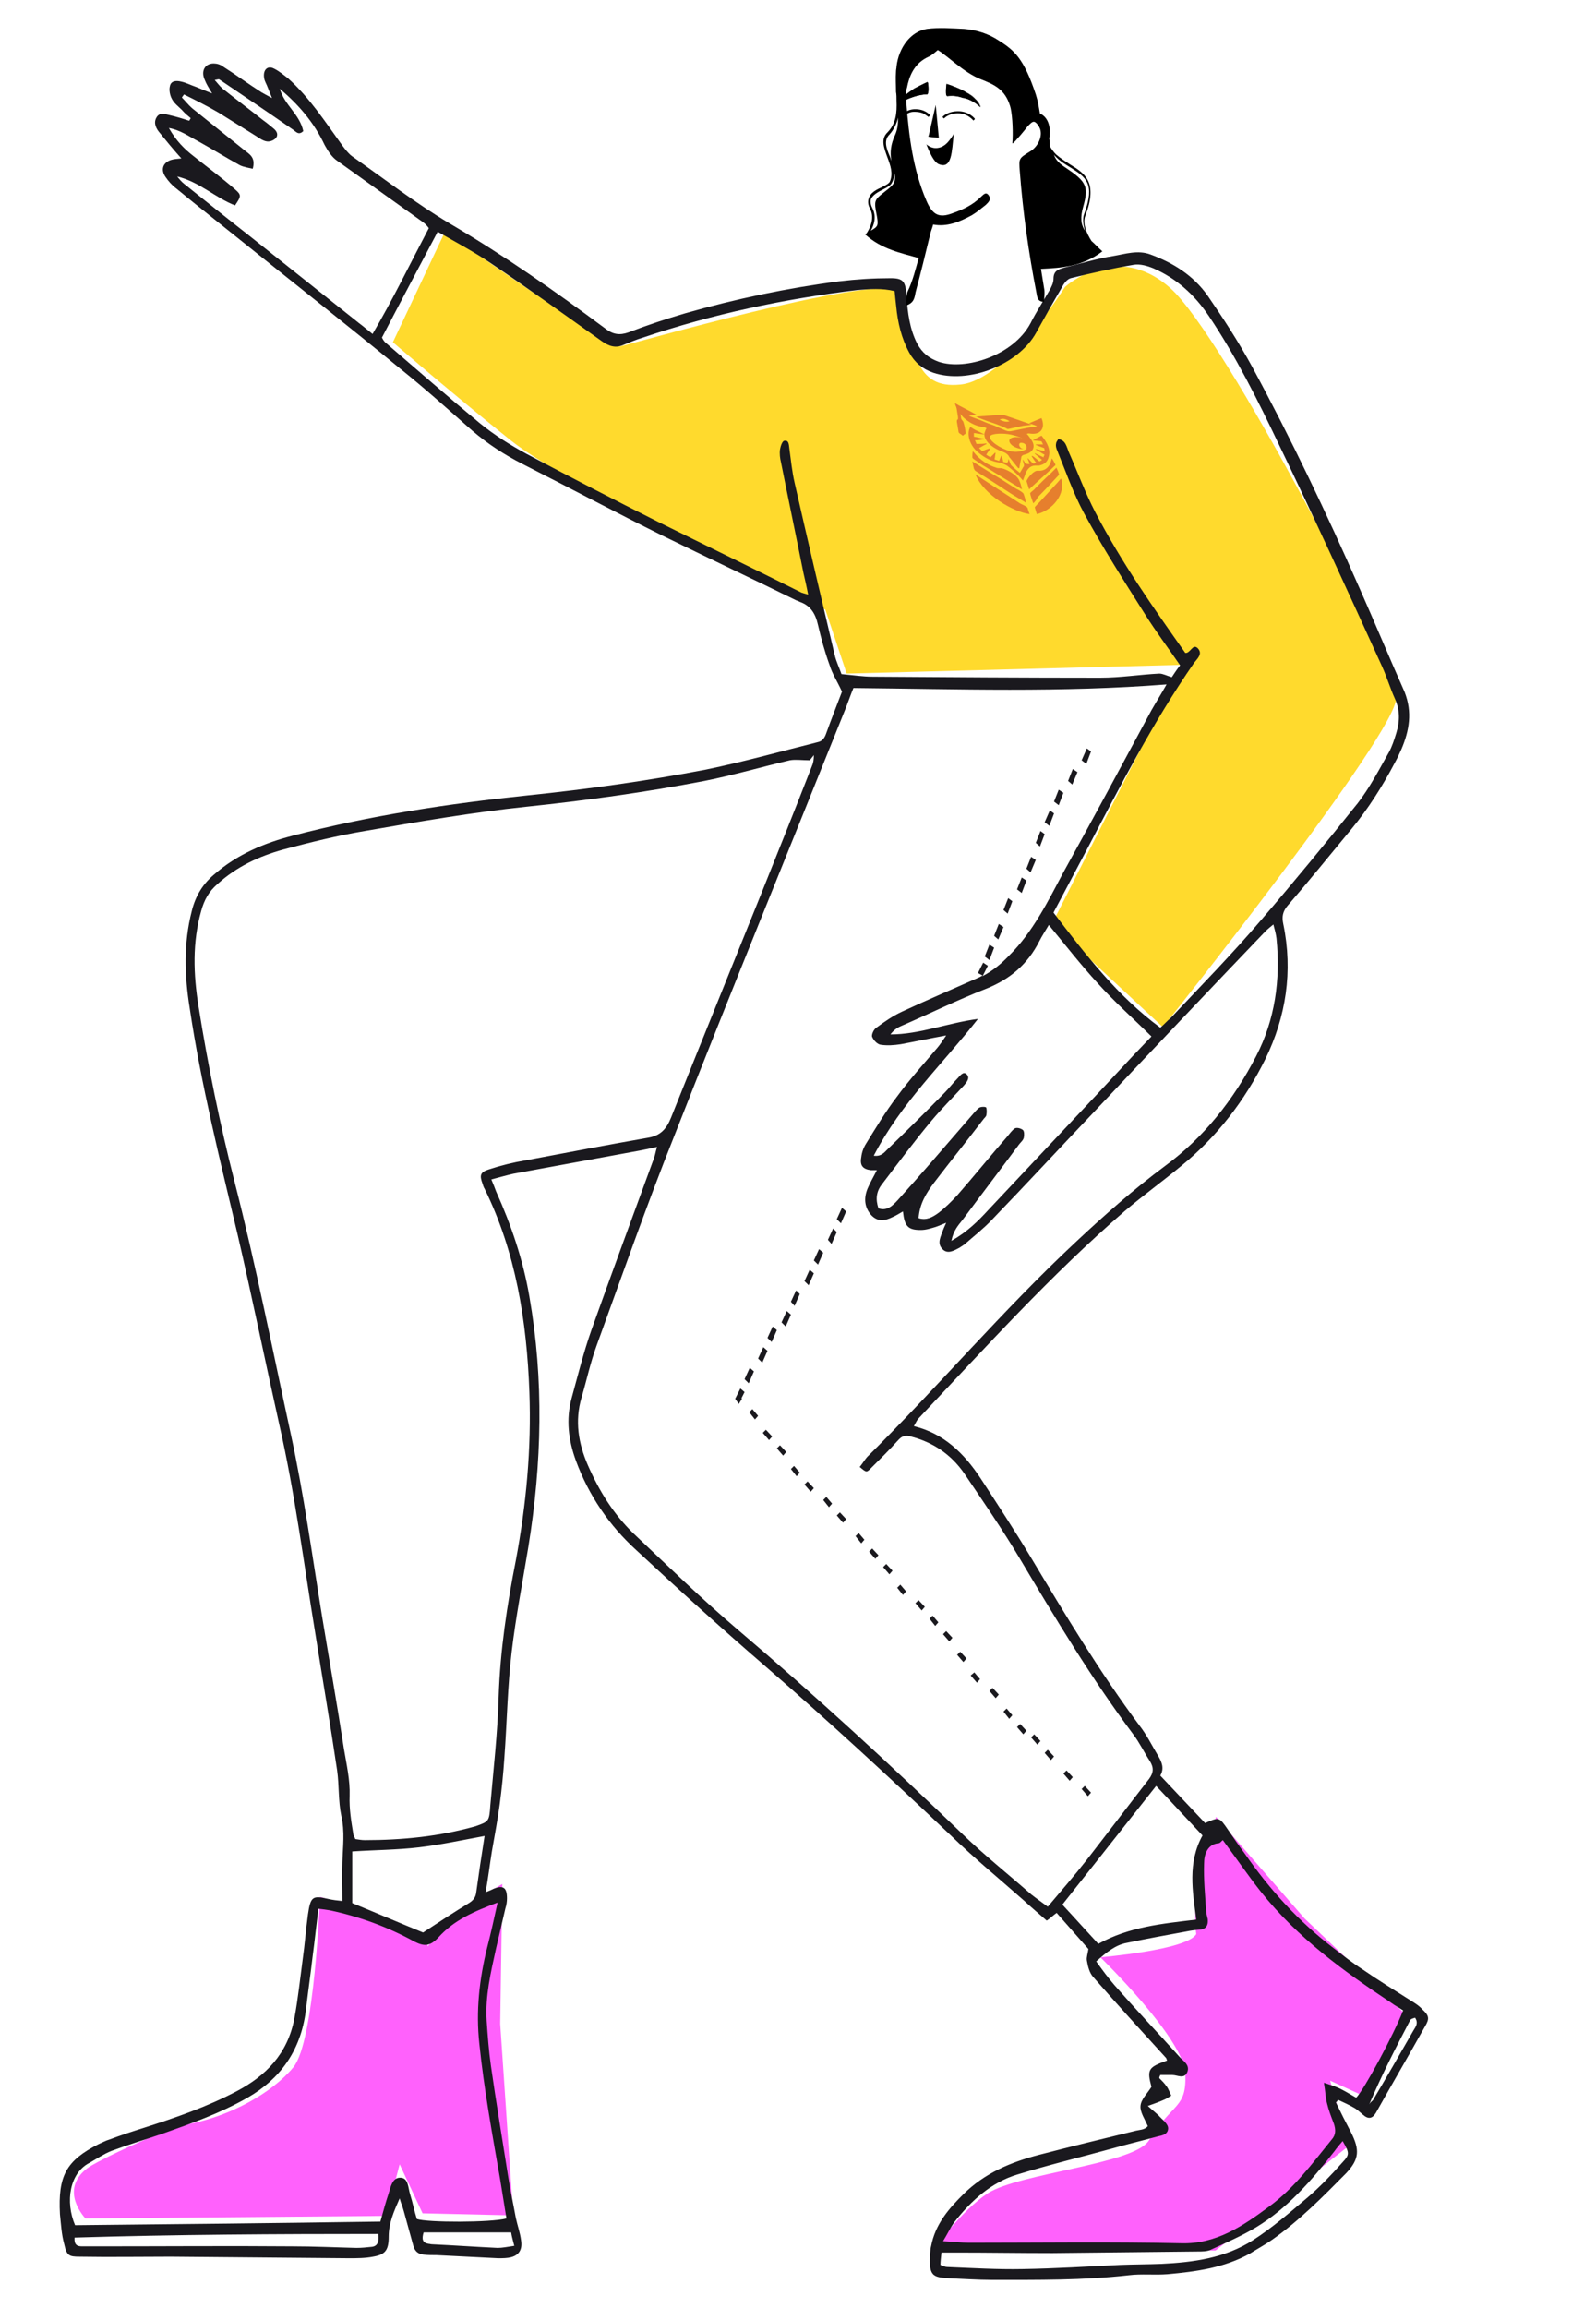 <?xml version="1.0" encoding="utf-8"?>
<!-- Generator: Adobe Illustrator 28.3.0, SVG Export Plug-In . SVG Version: 6.00 Build 0)  -->
<svg version="1.1" id="Layer_1" xmlns="http://www.w3.org/2000/svg" xmlns:xlink="http://www.w3.org/1999/xlink" x="0px" y="0px"
	 viewBox="0 0 309.4 447.2" style="enable-background:new 0 0 309.4 447.2;" xml:space="preserve">
<style type="text/css">
	.st0{fill-rule:evenodd;clip-rule:evenodd;fill:#FF61FC;}
	.st1{fill-rule:evenodd;clip-rule:evenodd;fill:#FFDA2D;}
	.st2{fill-rule:evenodd;clip-rule:evenodd;fill:#1A191E;}
	.st3{fill-rule:evenodd;clip-rule:evenodd;}
	.st4{fill:#E67F2D;}
</style>
<g id="Master_x2F_Character_x2F_Dynamic_Pose">
	<g id="Dynamic_Body" transform="translate(-1, 95) scale(1.01 1)">
		<g id="Dynamic_Body_x2F_Dancing_Rare_Color">
			<g id="Group-96" transform="translate(194, 47)">
				<path id="Fill-1_00000104682451485780184260000008709385987809638583_" class="st0" d="M-96.6,223l-0.4,27.1l2.5,37.1l-17.4-0.4
					l-4.4-9.5l-2.6,10l-57.7,0.5c0,0-5.2-5.4,0.3-9.7c1.6-1.3,14.6-7.6,19.5-8.6c7.9-1.5,16-6,20.1-11s5.1-33,5.1-33
					s20.9,5.8,20.7,9.6C-106.5,228.7-96.6,223-96.6,223"/>
				<path id="Fill-3" class="st0" d="M40.4,210l17,19.7l19.4,18.6L68.6,264l-6.3-2.9l3.5,12.7L40.3,294l-54-0.4
					c0,0,5.3-7.4,10.3-10.7c6.1-3.9,28-5.6,30.9-10.2c4.6-7.5,7.3-6.1,7-13c-0.3-6.8-16.3-22.5-16.3-22.5s16.7-1.4,18.4-4.5
					C35.4,224.7,40.4,210,40.4,210"/>
				<path id="Fill-5" class="st1" d="M11.4-86.4c0,0,9.8-9.1,20.2,0.2S74.6-13.6,75-6.9C75.3-0.1,30.2,57,30.2,57L8.9,37l25.2-50.2
					l-64.6,1.7l-4.1-12.4c0,0-48.9-23.5-60.4-32.8s-22.6-19-22.6-19l10-21.4c0,0,31.8,22.5,33.6,22.2c1.8-0.3,47.9-13.8,53.5-10.8
					c2.8,11.8,3.1,19.1,11.8,18.2C0.1-68.3,11.4-86.4,11.4-86.4"/>
				<g id="Group-9" transform="translate(0, 1)">
					<path id="Fill-7" class="st2" d="M-178.6,288.1c19.4-0.2,38.9-0.4,58.6-0.7c0.5-1.8,1-3.7,1.6-5.5c0.4-1.3,0.7-3,2.2-3
						c1.6,0,1.5,1.9,1.9,3.2c0.5,1.6,0.8,3.2,1.3,4.8c2,0.7,14.2,0.7,17.2-0.1c-0.4-2.5-0.8-5-1.2-7.5c-1.5-8.7-3.1-17.5-4-26.3
						c-0.7-6.4,0-12.6,1.5-18.7c0.7-2.7,1.3-5.5,2-8.7c-4.5,1.7-8.4,3.4-11.4,6.8c-1.6,1.7-2.7,1.7-4.5,0.8
						c-5.2-2.9-10.7-4.9-16.3-6.1c-0.6-0.1-1.3-0.2-2.2-0.3c-0.4,3.2-0.7,6.2-1.1,9.2c-0.4,3.5-0.9,7-1.3,10.5
						c-1,7.9-5,13.3-11.2,16.9c-5.2,3-10.8,5-16.4,7c-3.2,1.1-6.5,2.1-9.7,3.3c-1.5,0.6-2.8,1.5-4.2,2.3
						C-179.7,278-180.5,283.6-178.6,288.1 M-177.3,292.2c1.2,0,2.5,0,3.7,0c12.2,0,24.5-0.1,36.7,0c4.1,0,8.2,0.2,12.3,0.3
						c1,0,2-0.1,2.9-0.2c1.1-0.1,1.5-0.9,1.3-2.5c-19.4,0-38.8,0.1-58.3,0.7C-178.8,291.9-178.2,292.2-177.3,292.2 M-110.8,291.7
						c0.2,0,0.5,0.1,0.7,0.1c4.2,0.2,8.4,0.5,12.6,0.7c0.9,0,1.9-0.2,3.2-0.4c-0.3-1.2-0.5-1.9-0.6-2.6c-5.7,0-11.3,0-16.8,0
						C-112.1,290.8-111.9,291.5-110.8,291.7 M-125.4,215.7c0,3.2,0,6.5,0,10c4.6,1.9,9.2,3.9,13.6,5.7c3-2,5.9-3.9,8.8-5.7
						c0.8-0.5,1.3-1.1,1.4-2.1c0.5-3.6,1-7.1,1.6-10.9c-4.3,0.8-8.4,1.7-12.6,2.2C-116.8,215.4-121,215.4-125.4,215.7 M-98.9,206.8
						c0.6-7,1.4-14,1.6-21.1c0.3-9,1.6-17.7,3.3-26.4c2-10.8,3-21.7,2.6-32.6c-0.5-13.8-2.6-27.1-8.6-39.4c-0.2-0.3-0.3-0.7-0.4-1
						c-0.6-1.6-0.4-2.2,1.1-2.7c2.4-0.8,4.8-1.4,7.2-1.8c7.9-1.5,15.7-3,23.6-4.4c2.2-0.4,3.4-1.6,4.3-3.9
						c5.7-14.4,11.5-28.8,17.2-43.1c3.3-8.3,6.6-16.6,9.8-24.9c0.3-0.7,0.4-1.3,0.4-2.2c-0.3,0.4-0.7,0.9-0.8,1
						c-1.5,0-2.7-0.2-3.8,0c-5.5,1.3-10.9,2.9-16.4,4c-11.3,2.2-22.8,3.8-34.2,5c-10.4,1.1-20.7,2.9-31,4.7
						c-5.3,0.9-10.5,2.2-15.7,3.6c-4.6,1.3-8.9,3.3-12.6,6.7c-1.6,1.4-2.5,3-3.1,5.2c-1.7,6.1-1.5,12.2-0.5,18.5
						c1.8,11.4,4.1,22.8,6.9,33.9c4.1,16.2,7.3,32.6,10.8,48.9c2.5,11.6,4.1,23.5,6,35.3c1.4,8.6,2.9,17.1,4.2,25.7
						c0.5,3,1.2,6.1,1.1,9.1c-0.1,2.6,0.3,4.9,0.7,7.4c0,0.3,0.2,0.5,0.4,1c0.7,0.1,1.2,0.2,1.8,0.2c7.2,0,14.3-0.7,21.3-2.7
						C-99.2,209.9-99.1,209.9-98.9,206.8 M-78.5,117.7c-1.2,3.3-1.9,6.7-2.9,10.1c-1.3,4.5-0.6,8.8,1.2,13c2.2,5.1,5,9.6,8.8,13.3
						c6.7,6.4,13.2,12.8,20.2,18.8c14.7,12.6,28.9,25.8,42.9,39.4c4.2,4.1,8.8,7.8,13.2,11.7c1,0.8,2,1.5,3.2,2.4
						c2.6-3.1,5.1-6,7.5-9.1c4-5.2,7.9-10.4,11.9-15.6c0.9-1.2,1-2.2,0.2-3.5c-1.1-1.7-2-3.6-3.2-5.2c-8-10.8-14.9-22.4-21.8-34.1
						c-3.3-5.6-7-11-10.6-16.4c-2.6-3.8-6.1-6.1-10.3-7.2c-1-0.3-1.7-0.1-2.4,0.7c-1.7,1.9-3.5,3.7-5.3,5.5
						c-0.8,0.8-0.8,0.8-2.1-0.3c0.5-0.6,0.9-1.3,1.4-1.9c13.6-13.6,26.1-28.5,40.1-41.7c5.5-5.2,11.1-10.2,17.1-14.7
						c7.4-5.5,13.1-12.7,17.5-21.3c3.6-7,4.7-14.8,3.9-22.8c-0.1-0.8-0.3-1.6-0.6-2.7c-0.6,0.5-1.1,0.9-1.5,1.3
						c-11,11.6-22,23.3-32.9,35c-6.6,7-13.1,14.1-19.7,21c-1.6,1.7-3.4,3.1-5.2,4.7c-0.3,0.2-0.6,0.4-0.9,0.6
						c-1.1,0.6-2.4,1.4-3.4,0.2c-1-1.1-0.2-2.4,0.2-3.6c0.1-0.3,0.3-0.7,0.6-1.4c-0.8,0.3-1.4,0.6-2,0.8c-1,0.3-1.9,0.6-2.9,0.6
						c-2.4,0-3.1-0.7-3.4-3.6c-0.7,0.4-1.3,0.8-2,1.1c-1.4,0.7-2.8,1-4.1-0.4c-1.2-1.4-1.5-3.1-0.7-5.1c0.5-1.2,1.1-2.2,1.8-3.6
						c-0.5,0-0.8,0-1.2,0c-1.5-0.2-2.1-0.9-1.8-2.5c0.1-0.9,0.4-1.8,0.9-2.6c1.9-3.1,3.8-6.3,6-9.2c2.4-3.3,5.1-6.3,7.7-9.4
						c0.5-0.6,0.9-1.2,1.7-2.4c-3.3,0.6-6,1.2-8.7,1.7c-1.3,0.2-2.6,0.3-3.9,0.1c-0.6-0.1-1.3-0.8-1.6-1.5c-0.2-0.4,0.3-1.5,0.8-1.8
						c1.6-1.2,3.2-2.3,4.9-3.1c4.9-2.3,9.8-4.4,14.7-6.6c0.3-0.1,0.5-0.3,0.8-0.4l-0.9-0.5l1-2l0.9,0.6l-1,2c1.9-1,3.6-2.4,5.1-4
						C5.2,37.6,8.1,31.7,11.1,26C16.8,15.6,22.4,5.1,28-5.4c0.9-1.6,1.9-3.2,2.9-5c-20.2,1.6-40,0.9-60.1,0.7
						c-0.5,1.2-0.9,2.4-1.4,3.7c-11,27.7-22.2,55.3-33,83.1C-68.9,90.5-73.6,104.1-78.5,117.7 M17.8,233.6
						c5.9-3.3,12.2-3.9,18.8-4.7c-0.7-5.5-1.7-11,1.2-16.3c-2.9-3.1-5.8-6.3-8.9-9.6c-6,7.7-11.9,15.2-18,23
						C13.3,228.6,15.5,231.1,17.8,233.6 M20.9,241.6c4.1,4.7,8.3,9.2,12.5,13.9c0.7,0.8,2,1.5,1.5,2.9c-0.6,1.5-1.9,0.6-2.9,0.6
						c-0.8,0-1.6,0-2.3,0c-0.1,0.2-0.2,0.4-0.2,0.6c0.5,0.5,1,1,1.4,1.6c0.4,0.5,0.6,1.2,0.9,1.8c-0.5,0.3-0.9,0.6-1.4,0.8
						c-0.9,0.4-1.7,0.7-3.1,1.2c1.1,1,1.9,1.6,2.5,2.3c0.6,0.6,1.4,1.3,1.4,2c0,1.2-1.1,1.4-2,1.6c-2.9,0.8-5.8,1.5-8.6,2.3
						c-6.1,1.7-12.3,3.2-18.4,5.1c-4.9,1.5-8.8,5-12.1,9.3c-0.7,1-1.2,2.1-2.1,3.6c2,0.1,3.5,0.3,5,0.3c13.6,0,27.1-0.2,40.7,0.1
						c6.7,0.2,11.8-3.3,17-7.2c4.7-3.5,8.2-8.3,11.9-12.9c0.8-0.9,0.8-1.9,0.4-3.1c-0.5-1.3-1-2.6-1.3-3.9c-0.3-1.1-0.3-2.3-0.6-4
						c1.5,0.5,2.5,0.8,3.4,1.3c1,0.5,1.9,1.1,2.8,1.6c1.6-1.7,7.2-12.2,9-16.9c-0.7-0.5-1.5-0.9-2.3-1.5c-9.1-6.1-17.9-12.5-25-21.5
						c-2.5-3.2-4.8-6.6-7.3-10c-0.3,0.2-0.5,0.6-0.8,0.6c-2.2,0.2-2.8,2.2-2.8,4c-0.1,3,0.2,6.1,0.4,9.1c0,0.5,0.2,1.1,0.3,1.6
						c0.1,1.1-0.2,1.8-1.2,2c-1,0.1-2,0.2-2.9,0.4c-3.8,0.7-7.6,1.4-11.4,2.2c-2.2,0.4-3.9,1.8-5.9,3.6
						C18.6,238.7,19.7,240.2,20.9,241.6 M-12.5,295.8c0.5,0.2,0.9,0.4,1.3,0.4c4.8,0.2,9.7,0.5,14.5,0.4c6.2-0.1,12.5-0.5,18.7-0.8
						c2.6-0.1,5.3-0.1,7.9-0.2c6.1-0.3,12.2-1.1,17.6-4.6c3.7-2.4,7.1-5.4,10.5-8.3c2.3-2,4.5-4.3,6.6-6.7c1.5-1.6,1.4-1.9,0.1-4.2
						c-0.6,0.7-1.1,1.3-1.6,2c-4.4,5.7-9.1,11.1-15,14.7c-2.8,1.7-5.8,3-8.8,4.4c-0.7,0.3-1.6,0.3-2.4,0.3
						c-9.3,0.1-18.6,0.2-27.9,0.3c-6.2,0-12.3-0.1-18.5-0.1c-0.9,0-1.8,0-2.8,0C-12.4,294.4-12.5,295.1-12.5,295.8 M70.5,263.9
						c2.6-4.4,5.1-8.8,7.6-13.2c0.4-0.8,1.3-1.6,0.5-2.8c-0.3,0.1-0.7,0.2-0.9,0.4c-2.8,5.4-5.5,10.7-7.9,16.4
						C70,264.3,70.3,264.1,70.5,263.9 M-8,67.3c-2.1,2.3-4.2,4.4-6.2,6.8c-3.3,4-6.4,8.2-9.5,12.3c-1.1,1.4-1.3,2.9-0.7,4.7
						c1.7,0.6,2.8-0.6,3.8-1.7c4.2-4.7,8.3-9.5,12.4-14.3c0.8-0.9,1.6-1.9,2.4-2.8c0.3-0.3,0.6-0.7,1-0.8c0.3-0.1,1-0.1,1.1,0.1
						c0.1,0.4,0.1,1,0,1.5c-0.1,0.3-0.4,0.5-0.6,0.8c-3.1,4.1-6.3,8.1-9.4,12.2c-1.5,2-2.8,4.1-3,6.9c1.5,0.5,2.7-0.2,3.8-1
						c1.3-1,2.5-2.2,3.6-3.4c3.3-3.8,6.4-7.7,9.7-11.5c0.4-0.5,0.9-1.2,1.4-1.5c0.4-0.2,1.1,0,1.5,0.3c0.3,0.2,0.3,1,0.2,1.5
						s-0.6,0.9-0.9,1.3C-1,83.6-4.7,88.5-8.3,93.4c-0.8,1-1.7,2-2.1,4c3-1.7,5.1-3.8,7.1-6c9.2-9.9,18.5-19.8,27.7-29.8
						c1.2-1.3,2.4-2.5,3.6-3.8c-3.5-3.5-7.1-6.7-10.3-10.3c-3.2-3.5-6.2-7.4-9.4-11.3c-0.7,1.2-1.3,2.1-1.8,3.1
						c-2.3,4.6-5.7,7.4-10.1,9.2c-5.6,2.2-11,4.9-16.5,7.3c-0.7,0.3-1.4,0.8-2,1.6c5.6,0,10.9-2.2,16.8-3
						c-6.9,8.9-14.7,16.2-20,26.5c1.4,0.2,2-0.6,2.6-1.2c3.7-3.6,7.3-7.2,10.9-10.9c0.9-0.9,1.7-2,2.6-2.9c0.5-0.5,1.1-1.5,1.8-0.7
						C-6.8,65.9-7.5,66.7-8,67.3 M67.6,12.6c2.3-3,4.1-6.5,6-9.9c0.6-1.1,1-2.4,1.4-3.7c0.7-2.3,0.7-4.5-0.3-6.7
						c-0.9-2-1.5-4.1-2.4-6.1c-6.5-14.4-13-28.8-19.8-43c-4.1-8.7-8.3-17.2-13.5-25c-2.8-4.2-6.3-7.3-10.6-9.2
						c-1.2-0.5-2.6-0.9-3.8-0.7c-4.1,0.7-8.1,1.6-12.1,2.6c-0.7,0.2-1.3,1-1.7,1.8c-1.7,2.9-3.3,5.8-4.9,8.7
						c-3.4,6.3-13.1,10.1-19.8,7.8c-2-0.7-3.5-1.9-4.6-3.9c-1.5-2.8-2.2-5.8-2.5-9c-0.1-0.9-0.2-1.8-0.3-2.9
						c-2.4-0.6-4.8-0.4-7.2-0.2c-13.9,1.7-27.6,4.6-41.1,9.2c-1.3,0.4-2.5,0.9-3.7,1.4c-1.5,0.7-2.8,0.3-4.2-0.7
						C-84.6-82-91.6-87.1-98.8-92c-3.2-2.2-6.6-4-10.2-6.1c-3.6,6.9-7.2,13.7-10.7,20.5c0.2,0.4,0.4,0.7,0.6,0.9
						c6.1,5.3,12.1,10.6,18.2,15.7c2.8,2.3,5.8,4.2,8.9,5.9c8.4,4.5,16.8,8.9,25.3,13.2c9.2,4.6,18.4,9.1,27.5,13.7
						c0.3,0.1,0.6,0.2,1.3,0.4c-0.3-1.6-0.6-2.9-0.9-4.2c-1.4-7.1-2.9-14.3-4.3-21.4c-0.2-0.8-0.3-1.7-0.2-2.5
						c0.1-0.6,0.4-1.6,0.8-1.7c0.9-0.2,0.9,0.7,1,1.5c0.3,2.2,0.5,4.4,1,6.6c2.5,11.1,5.1,22.3,7.7,33.4c0.3,1.3,0.9,2.5,1.3,3.7
						c2.2,0.2,4.1,0.5,6,0.5c14.6,0.1,29.1,0.2,43.7,0.2c3.8,0,7.5-0.6,11.3-0.8c0.7,0,1.4,0.4,2.4,0.7c0.4-0.6,0.9-1.4,1.6-2.3
						c-2.3-3.4-4.7-6.6-6.8-10c-4-6.4-8-12.7-11.6-19.4C13-47.4,11.5-51.8,9.8-56c-0.1-0.3-0.2-0.7-0.1-1.1c0-0.2,0.2-0.5,0.4-0.8
						c1.4,0.1,1.6,1.4,2,2.4c1.7,3.9,3.2,8,5.1,11.7c5,9.7,11.2,18.6,17.3,27.3c1,0.1,1.4-1.9,2.4-0.9c1,1.1-0.1,2-0.7,2.8
						C28.3-3.1,22,9.3,15.6,21.6c-2.1,4-4.2,8-6.4,12.2C15.4,42,21.5,50,29.7,56.1c0.8-0.7,1.4-1.4,2.1-2
						c5.8-6.2,11.7-12.3,17.2-18.8C55.3,27.9,61.5,20.3,67.6,12.6 M-112.3-100.3c-5.4-3.9-10.8-7.8-16.2-11.7
						c-0.9-0.7-1.6-1.8-2.2-2.9c-2.1-4.5-5.1-7.9-8.6-10.9c0.9,3.2,3.8,4.9,4.5,8.2c-0.9,0.9-1.4,0.1-2-0.3
						c-4.7-3.3-9.4-6.5-14.1-9.7c-0.1-0.1-0.3,0-0.9,0.1c0.7,0.8,1.2,1.5,1.8,1.9c2.5,2,5,3.9,7.5,5.9c0.7,0.5,1.4,1.1,2,1.6
						s1,1.2,0.4,1.9c-0.4,0.4-1.1,0.7-1.7,0.6c-0.7-0.1-1.4-0.6-2-1c-2.4-1.5-4.9-3.1-7.3-4.6c-2.2-1.3-4.4-2.4-6.6-3.5
						c-0.1,0.2-0.3,0.4-0.4,0.6c0.7,0.7,1.3,1.5,2,2.1c3.3,2.7,6.7,5.4,10,8.1c1,0.8,2.2,1.4,1.6,3.6c-0.8-0.2-1.7-0.3-2.5-0.7
						c-2.7-1.5-5.4-3.2-8.1-4.7c-1.7-0.9-3.3-2.1-5.5-2.5c1.4,2.5,3,4.1,4.8,5.5c2.6,2.1,5.3,4.1,7.8,6.3c1.4,1.2,1.3,1.4,0.1,3.2
						c-3.8-1.5-6.9-4.6-11.1-5.6c0.4,0.5,0.8,1,1.3,1.4c4.2,3.4,8.4,6.8,12.7,10.2c7,5.6,13.9,11.2,20.9,16.8
						c0.8,0.6,1.6,1.3,2.6,2.1c3.9-6.7,7.2-13.6,10.8-20.5C-111.2-99.5-111.7-99.9-112.3-100.3 M-174.1,272.4
						c0.7-0.3,1.4-0.7,2.1-0.9c2.1-0.8,4.2-1.5,6.4-2.2c6.2-2,12.3-4.1,18.1-7.2c5.4-2.9,9.7-7.1,11-14.1c0.7-3.8,1.1-7.7,1.6-11.5
						c0.4-2.8,0.6-5.7,1-8.6c0.5-3.5,0.9-3.7,3.9-3c0.9,0.2,1.7,0.3,2.7,0.4c0-2.7-0.1-5.1,0-7.5c0.1-3,0.5-5.9-0.2-9
						c-0.6-2.9-0.4-5.9-0.8-8.8c-1.3-8.9-2.8-17.7-4.2-26.6c-2.2-13.5-3.9-27.1-6.9-40.4c-2.7-12.2-5.2-24.6-8-36.8
						c-3.4-14.5-7-29-9.2-43.9c-1-6.3-1.2-12.5,0.4-18.8c0.7-2.9,2.1-5.2,4.2-7c4.5-4,9.8-6.2,15.2-7.6c14.8-3.9,29.9-6.2,45.1-7.8
						c11.5-1.2,22.9-2.8,34.2-5c7.2-1.5,14.3-3.5,21.4-5.3c1-0.2,1.4-0.9,1.7-1.8c1-2.8,2.1-5.6,3-8c-0.9-2-1.9-3.5-2.4-5.2
						c-0.9-2.5-1.6-5.1-2.2-7.7c-0.5-2.3-1.5-3.8-3.5-4.5c-0.2-0.1-0.4-0.2-0.7-0.3c-8.5-4.2-17.1-8.3-25.6-12.5
						c-9-4.5-17.9-9.3-26.9-13.9c-3.5-1.8-6.7-3.9-9.7-6.5c-4.5-4-9-8.1-13.7-11.9c-10-8.3-20.2-16.4-30.3-24.6
						c-4.3-3.5-8.6-6.9-12.8-10.4c-0.8-0.6-1.5-1.4-2.1-2.3c-0.9-1.4-0.4-2.7,1.1-3.2c0.6-0.2,1.2-0.2,2-0.3
						c-1.6-1.8-2.9-3.4-4.1-4.9c-0.7-0.8-1.3-1.9-0.7-3s1.6-0.7,2.5-0.5c1.3,0.3,2.6,0.7,3.8,1.1c0.1-0.2,0.2-0.3,0.3-0.5
						c-0.6-0.5-1.2-1-1.7-1.6c-0.7-0.7-1.5-1.3-1.9-2.1c-0.4-0.7-0.6-1.8-0.4-2.5c0.2-1.1,1.3-1.1,2.1-0.9c1,0.2,1.9,0.7,2.8,1
						c1,0.4,1.9,0.8,3.2,1.3c-0.7-1.2-1.1-1.8-1.4-2.6c-0.8-1.7,0-3.2,1.7-3.2c0.6,0,1.3,0.2,1.8,0.6c2.5,1.6,4.9,3.4,7.4,5
						c0.5,0.3,1.1,0.6,2,1.1c-0.4-1-0.6-1.5-0.8-2c-0.2-0.6-0.6-1.2-0.7-1.8c-0.3-1.6,0.6-2.6,1.9-1.9c1,0.5,1.8,1.2,2.7,1.9
						c4.1,3.7,7.1,8.4,10.4,13c0.6,0.8,1.2,1.6,1.9,2.1c6.2,4.4,12.2,9.1,18.7,13c10.3,6.1,20.1,13,29.8,20.3
						c1.5,1.2,2.8,1.4,4.5,0.8c3.6-1.4,7.2-2.6,10.9-3.7c9.7-2.8,19.6-4.9,29.6-6.2c3.3-0.4,6.6-0.6,9.8-0.6c2.5,0,2.9,0.6,3.1,3.5
						c0.2,3.2,0.6,6.3,2,9.1c1,1.9,2.3,2.9,4.2,3.6c5.1,1.7,14.3-1.2,17.6-7.5c1.1-2.2,2.4-4.2,3.6-6.3c0.4-0.7,0.8-1.5,0.8-2.3
						c0-1.5,0.9-1.8,1.9-2.1c3.2-0.8,6.4-1.8,9.6-2.3c2.3-0.4,4.7-1.2,7.1-0.3c4.3,1.6,8.2,4,11,8c3,4.4,5.9,8.9,8.5,13.7
						C54.8-58,61.6-43.6,68-28.9c2.9,6.6,5.7,13.4,8.6,20c1.5,3.9,0.9,7.4-0.6,11c-0.4,0.9-0.8,1.8-1.3,2.7
						c-2.4,4.6-5.1,8.9-8.3,12.8c-4.1,5-8.1,10-12.3,14.9c-0.9,1.1-1.1,2.1-0.8,3.5c1.9,9.2,0.5,18-3.4,26.1
						c-4,8.2-9.4,15.2-16.2,20.8c-3.6,3-7.3,5.7-10.8,8.7C8.8,103.9-3.8,118-16.7,131.8c-0.3,0.3-0.5,0.8-0.9,1.5
						c5.7,1.4,9.6,5.2,12.8,10.1c3.3,5.1,6.6,10.2,9.7,15.4c6.6,11.1,13.2,22.2,20.8,32.5c1.4,1.8,2.4,3.9,3.6,5.9
						c0.7,1.2,1.2,2.4,0.4,3.8c3,3.2,5.8,6.2,8.6,9.2c2.7-1.2,2.7-1.2,4.4,1.3c1,1.5,2.1,3.1,3.2,4.6c4.8,7,10.4,13.2,16.9,18.2
						c1.9,1.5,3.8,3,5.8,4.3c3,2.1,6.1,4,9.2,6c0.8,0.5,1.6,1,2.2,1.7c1.3,1.2,1.4,1.8,0.5,3.3c-3.1,5.6-6.3,11.1-9.4,16.7
						c-0.7,1.2-1.5,1.3-2.5,0.4c-0.6-0.5-1.2-1.1-1.8-1.4c-1-0.6-2-1-3-1.5c-0.1,0.2-0.2,0.4-0.4,0.5c0.9,1.9,1.9,3.9,2.9,5.8
						c1.7,3.4,1.6,5.2-0.9,7.9c-4.5,4.6-9,9.2-14.2,12.9c-1.4,1-2.9,1.8-4.3,2.7c-5,2.8-10.4,3.5-15.8,4c-2.5,0.2-5-0.1-7.4,0.2
						c-8.8,1-17.6,0.9-26.4,0.9c-2.6,0-5.3-0.2-7.9-0.3c-3.5-0.2-4.3-0.3-3.8-5.7c0-0.2,0.1-0.4,0.1-0.5c0.8-4.3,3.4-7.3,6.2-10.1
						c4.1-4.1,9.1-6.2,14.4-7.6c6.1-1.6,12.2-3.1,18.3-4.6c1-0.3,2.1-0.2,2.7-1c-0.6-1.4-1.5-2.7-1.4-3.9c0.1-1.3,1.3-2.4,2.1-3.7
						c-0.9-3.4-0.6-3.8,3-5.1c-0.1-0.2-0.1-0.4-0.2-0.5c-4.7-5.2-9.4-10.4-14-15.7c-0.7-0.8-1-2-1.2-3.2c-0.1-0.6,0.2-1.4,0.3-2.2
						c-2.1-2.4-4.1-4.7-6.1-7c-0.8,0.6-1.3,1.1-1.9,1.5c-1.7-1.5-3.1-2.7-4.5-4c-4.6-4.1-9.3-8-13.7-12.3
						C-22,201.6-33.8,190.6-45.9,180c-8.5-7.4-16.8-15-25-22.7c-5.1-4.7-9.1-10.5-11.6-17.4c-1.4-3.9-1.9-7.9-0.8-12
						c1.2-4.4,2.3-8.9,3.8-13.2c3.9-11,7.9-22,11.9-33c0.3-0.7,0.4-1.5,0.7-2.5c-1.3,0.3-2.3,0.5-3.3,0.7c-8.1,1.5-16.2,3-24.3,4.5
						c-1.3,0.3-2.7,0.7-4.2,1.1c0.4,1,0.7,1.7,0.9,2.3c2.9,6.5,5.2,13.3,6.4,20.4c2.8,16.2,2.4,32.3-0.2,48.5
						c-1.1,6.8-2.4,13.5-3.2,20.3c-0.8,6.8-0.9,13.7-1.4,20.5c-0.2,3.1-0.5,6.1-0.9,9.1c-0.4,3.1-1,6.1-1.5,9.1
						c-0.4,2.5-0.7,5.1-1.2,7.9c0.8-0.3,1.2-0.5,1.6-0.7c1.8-0.7,2.5-0.2,2.5,1.9c0,0.6-0.1,1.3-0.3,1.9c-0.6,2.6-1.2,5.2-1.8,7.8
						c-1,4.6-2.1,9.2-1.8,14c0.2,2.9,0.4,5.7,0.8,8.6c1,7.1,2.2,14.3,3.3,21.4c0.4,2.7,1,5.4,1.5,8.2c0.3,1.4,0.8,2.8,1,4.3
						c0.3,1.8-0.4,2.9-1.9,3.3c-0.8,0.2-1.6,0.2-2.5,0.2c-3.9-0.2-7.9-0.4-11.8-0.6c-0.8,0-1.6,0-2.5-0.1c-1-0.1-1.7-0.6-2-1.8
						c-0.6-2.2-1.2-4.4-1.8-6.6c-0.2-0.8-0.6-1.7-0.8-2.5c-1.1,2.5-2.1,4.8-2.1,7.4c0,2.7-0.7,3.5-3,3.9c-1.5,0.3-3.1,0.3-4.7,0.3
						c-11.4-0.1-22.7-0.2-34.1-0.3c-5.8,0-11.7,0.1-17.5,0c-2.1,0-2.5-0.2-3-2.5c-0.5-1.8-0.6-3.8-0.8-5.7
						C-181.9,278.5-180.3,275.6-174.1,272.4"/>
				</g>
				<polygon id="Fill-10" class="st2" points="-10.2,175.3 -10.8,176 -12,174.6 -11.4,174 				"/>
				<polygon id="Fill-12" class="st2" points="-4.9,183.3 -5.5,184 -6.7,182.6 -6,182 				"/>
				<polygon id="Fill-14" class="st2" points="-7.5,179.3 -8.1,180 -9.3,178.6 -8.7,178 				"/>
				<polygon id="Fill-16" class="st2" points="-1.3,186.3 -1.9,187 -3.1,185.6 -2.5,185 				"/>
				<polygon id="Fill-18" class="st2" points="-12.9,172.3 -13.5,173 -14.6,171.6 -14,171 				"/>
				<polygon id="Fill-20" class="st2" points="-15.5,169.3 -16.1,170 -17.3,168.6 -16.7,168 				"/>
				<polygon id="Fill-22" class="st2" points="6.7,195.3 6.1,196 4.9,194.6 5.5,194 				"/>
				<polygon id="Fill-24" class="st2" points="9.3,198.3 8.7,199 7.5,197.6 8.1,197 				"/>
				<polygon id="Fill-26" class="st2" points="12.9,202.3 12.3,203 11.1,201.6 11.7,201 				"/>
				<polygon id="Fill-28" class="st2" points="16.4,205.3 15.8,206 14.6,204.6 15.2,204 				"/>
				<polygon id="Fill-30" class="st2" points="1.3,190.3 0.7,191 -0.4,189.6 0.2,189 				"/>
				<polygon id="Fill-32" class="st2" points="-19.1,166.3 -19.7,167 -20.8,165.6 -20.2,165 				"/>
				<polygon id="Fill-34" class="st2" points="4,193.3 3.4,194 2.2,192.6 2.8,192 				"/>
				<polygon id="Fill-36" class="st2" points="-44.7,115 -43.9,115.7 -44.9,118 -45.7,117.2 				"/>
				<polygon id="Fill-38" class="st2" points="-39.5,143.3 -40.1,144 -41.2,142.6 -40.6,142 				"/>
				<polygon id="Fill-40" class="st2" points="-41.2,110.2 -40.2,108 -39.5,108.7 -40.5,111 				"/>
				<polygon id="Fill-42" class="st2" points="-42.1,139.3 -42.7,140 -43.9,138.6 -43.3,138 				"/>
				<polygon id="Fill-44" class="st2" points="-36.8,104.7 -37.8,107 -38.6,106.2 -37.6,104 				"/>
				<polygon id="Fill-46" class="st2" points="-36.8,146.3 -37.4,147 -38.6,145.6 -38,145 				"/>
				<polygon id="Fill-48" class="st2" points="-47.5,132.3 -48.1,133 -49.2,131.6 -48.6,131 				"/>
				<polygon id="Fill-50" class="st2" points="-50.1,127.7 -50.7,128.9 -50.6,129 -51.2,130 -51.9,129 -50.9,127 				"/>
				<polygon id="Fill-52" class="st2" points="-21.7,162.3 -22.3,163 -23.5,161.6 -22.9,161 				"/>
				<polygon id="Fill-54" class="st2" points="-44.8,136.3 -45.4,137 -46.6,135.6 -46,135 				"/>
				<polygon id="Fill-56" class="st2" points="-45.7,119.7 -46.7,122 -47.5,121.2 -46.5,119 				"/>
				<polygon id="Fill-58" class="st2" points="-36.8,102.2 -35.8,100 -35,100.7 -36,103 				"/>
				<polygon id="Fill-60" class="st2" points="-32.4,94.2 -31.4,92 -30.6,92.7 -31.6,95 				"/>
				<polygon id="Fill-62" class="st2" points="-30.6,152.3 -31.2,153 -32.4,151.6 -31.8,151 				"/>
				<polygon id="Fill-64" class="st2" points="-50.1,125.2 -49.1,123 -48.3,123.7 -49.3,126 				"/>
				<polygon id="Fill-66" class="st2" points="-43,114.2 -42,112 -41.2,112.7 -42.2,115 				"/>
				<polygon id="Fill-68" class="st2" points="-33.1,96 -32.4,96.7 -33.4,99 -34.1,98.2 				"/>
				<polygon id="Fill-70" class="st2" points="-24.4,159.3 -25,160 -26.2,158.6 -25.6,158 				"/>
				<polygon id="Fill-72" class="st2" points="-33.3,149.3 -33.9,150 -35,148.6 -34.4,148 				"/>
				<polygon id="Fill-74" class="st2" points="-27.1,156.3 -27.7,157 -28.8,155.6 -28.2,155 				"/>
				<polygon id="Fill-76" class="st2" points="16.4,3.6 15.5,6 14.6,5.3 15.6,3 				"/>
				<polygon id="Fill-78" class="st2" points="1.3,32.6 0.4,35 -0.4,34.3 0.5,32 				"/>
				<polygon id="Fill-80" class="st2" points="13.8,7.6 12.8,10 12,9.3 12.9,7 				"/>
				<polygon id="Fill-82" class="st2" points="5.8,24.6 4.8,27 4,26.3 4.9,24 				"/>
				<polygon id="Fill-84" class="st2" points="4,28.6 3.1,31 2.2,30.3 3.1,28 				"/>
				<polygon id="Fill-86" class="st2" points="-2.2,41.6 -3.1,44 -4,43.3 -3.1,41 				"/>
				<polygon id="Fill-88" class="st2" points="-0.4,37.6 -1.4,40 -2.2,39.3 -1.3,37 				"/>
				<polygon id="Fill-90" class="st2" points="7.5,19.6 6.6,22 5.8,21.3 6.7,19 				"/>
				<polygon id="Fill-92" class="st2" points="11.1,11.6 10.2,14 9.3,13.3 10.2,11 				"/>
				<polygon id="Fill-94" class="st2" points="9.3,15.6 8.4,18 7.5,17.3 8.5,15 				"/>
			</g>
		</g>
	</g>
	<g id="Head" transform="translate(278, 134) scale(1 1)">
		<g id="Head_x2F_Curly_Bob">
			<g id="Group-19" transform="translate(-12, 2)">
				<path id="Fill-17" class="st3" d="M-93.6-109.9c-1.1,1.1-0.6,2.6,0.1,4.2c0.1,0.3,0.2,0.6,0.3,0.9c-0.3-1.7-0.1-3.3,0.7-5
					c0.5-1.1,0.6-2.2,0.6-3.4C-92.2-112-92.7-110.9-93.6-109.9 M-94.8-99.3c-1,0.5-2.1,1.1-2.4,2c-0.1,0.5,0,1,0.3,1.6
					c0.9,1.7,0.3,3.4-0.3,4.4l0,0c1.4-0.8,1.5-1,1.2-2.8c-0.6-3.1-0.6-3.1,1.7-4.9c1.7-1.3,2.1-1.8,1.6-3.8c0.1,0.7,0,1.5-0.4,2.2
					C-93.3-100.1-94-99.7-94.8-99.3 M-59.4-103.5c0.4,0.3,0.9,0.6,1.3,0.9c2.7,2,3.1,3.1,2.1,6.6c-0.6,2.1-0.5,3.5,0.4,4.8
					c-0.4-1.1-0.6-2.4-0.2-3.4c2.2-5.9,0.2-7.1-2.6-8.9c-1-0.6-2-1.2-2.9-2.1c-0.2-0.2-0.3-0.3-0.4-0.5
					C-61.4-105-60.5-104.2-59.4-103.5 M-87.9-86c-3.5-1-7.2-1.7-10.4-4.6c0.1-0.1,0.2-0.1,0.3-0.2c0.4-0.6,1.7-2.7,0.7-4.7
					c-0.4-0.7-0.5-1.4-0.3-2c0.3-1.2,1.6-1.8,2.7-2.3c0.6-0.3,1.3-0.7,1.4-1c0.7-1.6,0.1-3.2-0.5-4.8c-0.6-1.7-1.3-3.4,0-4.7
					c1.7-1.7,1.9-3.8,1.8-6.2c0-0.6,0-1.2-0.1-1.7c0-1.3-0.1-2.6,0-4c0-0.3,0.1-0.6,0.1-0.9c0.4-3.6,2.7-6.8,5.9-7.3
					c2.3-0.3,4.9-0.1,7.2,0c2.4,0.2,4.7,0.9,6.8,2.3c3,1.9,4.8,3.5,7.1,10.4c0.4,1.2,0.6,2.5,0.8,3.7c1.2,0.5,2,1.9,1.9,3.8
					c0,0.3,0,0.6-0.1,1c0.1,0.5,0.1,0.9,0.1,1.1c0,0.1,0,0.3,0,0.4c0.3,0.5,0.7,1.1,1.2,1.6c0.9,0.8,1.9,1.4,2.8,2
					c2.8,1.7,5.4,3.4,2.9,9.9c-0.6,1.5,0.3,3.5,1.2,4.9c0.6,0.5,1.2,1.2,2.1,2c-3.9,3-8,3.2-11.9,3.4c0.2,1.2,0.4,2.4,0.6,3.7
					c0.2,0.9,0,1.8,0,2.7c-1.4-0.1-1.3-1-1.5-1.9c-1.5-7.7-2.6-15.5-3.2-23.4c-0.2-2.5-0.2-2.5,1.9-3.8c1.6-0.9,2.6-3,2-4.5
					c-0.2-0.5-0.7-1.2-1.1-1.3c-0.4-0.1-0.9,0.5-1.3,0.9c-0.2,0.3-2.4,3-2.9,3.3c-0.1-0.1,0-0.4,0-0.8c0.1-2.2-0.1-5.3-0.5-6.5
					c-1-3.2-3-4.1-5.8-5.2c-3.2-1.3-6.2-4.4-8.2-5.6c-0.5,0.4-1.1,1-1.8,1.3c-2.2,1-3.4,2.8-4,5.2c-0.1,0.5-0.2,1-0.4,1.5
					c0,0.7,0.1,1.5,0.1,2.2c0.5,6.5,1.3,13,3.9,19c1.2,2.8,2.5,3.4,5.1,2.4c2-0.7,3.9-1.6,5.4-3.1c0.5-0.4,1-1.2,1.6-0.3
					c0.5,0.8-0.1,1.3-0.6,1.8c-0.9,0.7-1.7,1.4-2.7,2c-2.4,1.3-4.8,2.3-7.5,1.8c-0.2,0.8-0.5,1.4-0.6,2c-0.9,3.7-1.8,7.4-2.8,11.1
					c-0.2,0.9-0.2,2.1-1.9,2.6c0.1-1.1,0.1-1.9,0.3-2.6C-89-81.7-88.5-83.9-87.9-86"/>
			</g>
		</g>
	</g>
	<g id="Face" transform="translate(292, 146) scale(1 1)">
		<g id="Face_x2F_Laught">
			<g id="Group-22" transform="translate(1, 0)">
				<polygon id="Fill-1_00000068635754726710526750000007614761230934527408_" class="st3" points="-111.6,-125.6 -113,-119.5 
					-111,-119.3 				"/>
				<g id="Group-21" transform="translate(0, 0.664)">
					<path id="Fill-2" class="st3" d="M-111.6-126.2l0.6,6.2l-2-0.2L-111.6-126.2z M-111-120L-111-120L-111-120l-0.6-6.3l0,0l0,0
						l-1.4,6l0,0l0,0L-111-120L-111-120z"/>
					<path id="Fill-4" class="st3" d="M-109.5-130.4c0,0-0.3,1.8,0,2.3c1.4-0.2,4.5,0.2,6.5,2.2
						C-103.4-128.6-109.5-130.4-109.5-130.4"/>
					<path id="Fill-6" class="st3" d="M-109.5-130.4c0.1,0,1.6,0.5,3.1,1.2c0.9,0.5,1.7,0.9,2.2,1.4c0.7,0.6,1.1,1.2,1.2,1.8
						c-1.1-1.1-2.5-1.7-3.4-1.9c-0.8-0.2-2.1-0.4-3-0.3C-109.7-128.6-109.5-130.2-109.5-130.4 M-102.9-125.9L-102.9-125.9
						L-102.9-125.9c-0.1-0.6-0.5-1.2-1.2-1.8c-0.6-0.5-1.3-1-2.2-1.4c-1.6-0.8-3.1-1.2-3.1-1.2l0,0l0,0c0,0.1-0.3,1.8,0,2.3l0,0
						c1-0.2,2.2,0,3,0.3C-105.4-127.6-104-127-102.9-125.9C-103-125.9-102.9-125.9-102.9-125.9"/>
					<path id="Fill-8" class="st3" d="M-113.1-130.7c0,0,0.3,1.8-0.1,2.3c-1.5,0-3.9,0.7-5.6,1.8
						C-118.2-128.5-113.1-130.7-113.1-130.7"/>
					<g id="Group-12" transform="translate(11, 0)">
						<path id="Fill-10_00000007418133638665328150000008324896246316618882_" class="st3" d="M-124.2-128.4c-1.6,0-3.9,0.8-5.5,1.8
							c0.3-0.9,1.8-2,3-2.7c1.3-0.7,2.5-1.3,2.6-1.3C-124.1-130.5-123.9-128.9-124.2-128.4L-124.2-128.4 M-129.8-126.7L-129.8-126.7
							c1.6-1,4-1.8,5.5-1.8l0,0l0,0c0.1-0.2,0.2-0.6,0.2-1.3c0-0.5-0.1-1-0.1-1l0,0l0,0c0,0-1.3,0.6-2.6,1.3
							C-128-128.7-129.5-127.6-129.8-126.7L-129.8-126.7L-129.8-126.7"/>
					</g>
					<path id="Fill-13" class="st3" d="M-108.1-120.7c-1,1.6-1.8,2.5-3.1,2.7c-1.3,0.2-2.2-0.7-2.2-0.7s1.1,3.2,2.3,3.8
						C-108.4-113.7-108.5-117.4-108.1-120.7"/>
					<path id="Fill-17_00000108296412484648597880000008511181109312470922_" class="st3" d="M-104.3-123.3l0.3-0.3
						c0-0.1-1.1-1.4-3-1.5c-2.3-0.1-3.3,1.1-3.3,1.1l0.3,0.3c0,0,0.9-1.1,3-1C-105.3-124.6-104.3-123.3-104.3-123.3"/>
					<path id="Fill-19" class="st3" d="M-118.2-123.7c0,0,0.9-1.3,2.4-1.3c1,0,1.7,0.2,2.1,0.5s0.7,0.5,0.7,0.5l0.3-0.3
						c0-0.1-1-1.3-3.1-1.2c-1.7,0.1-2.7,1.4-2.7,1.5L-118.2-123.7z"/>
				</g>
			</g>
		</g>
	</g>
	<g id="Glasses" transform="translate(289, 151) scale(1 1)">
		<g id="Glasses_x2F_None">
		</g>
	</g>
</g>
<g>
	<path class="st4" d="M185.4,78.8c0.1,0.6,0.2,1.3,0.3,1.9c0,0.3,0.1,0.5-0.1,0.6c-0.1,0.1-0.1,0.2-0.1,0.4c0.1,0.6,0.2,1.2,0.3,1.8
		c0,0.5,0.4,0.5,0.7,0.8c0.2,0.2,0.3,0,0.4-0.1c0.1-0.1,0.4-0.1,0.3-0.4c-0.1-0.7-0.2-1.3-0.4-1.9c0-0.1-0.1-0.3-0.2-0.4
		c-0.2-0.2-0.3-0.4-0.3-0.7c-0.1-0.5-0.2-1.1-0.3-1.6c0-0.1,0-0.2,0-0.2l-0.7-0.8C185.3,78.4,185.3,78.6,185.4,78.8z"/>
	<path class="st4" d="M205.7,92.7c1,3-1.7,6.2-4.7,6.9c-0.2-0.6-0.2-0.7-0.4-1.3c0-0.1,0.8-0.9,0.9-1c1.2-1.3,2.4-2.6,3.5-3.8
		C205.2,93.3,205.4,93,205.7,92.7z"/>
	<path class="st4" d="M199.6,99.6c-3.1-0.4-8.9-3.7-10.5-7.7c1.2,0.8,2.3,1.5,3.5,2.3c1.7,1.1,3.4,2.2,5.1,3.3
		c0.3,0.2,1.4,0.6,1.5,0.9C199.3,98.8,199.4,99.1,199.6,99.6z"/>
	<path class="st4" d="M188.5,89.4c1.8,1.1,3.5,2.2,5.2,3.2c1.1,0.7,2.2,1.4,3.3,2.1c0.2,0.1,0.9,0.4,1.4,0.9
		c0.2,0.5,0.4,1.2,0.5,1.8c-0.6-0.4-2.2-1.3-2.8-1.7c-2.3-1.5-4.6-3-6.9-4.4c-0.2-0.1-0.3-0.3-0.4-0.5
		C188.7,90.4,188.6,89.9,188.5,89.4z"/>
	<path class="st4" d="M200.3,97.5c-0.2-0.6-0.5-1.4-0.6-1.9c0-0.2,0.8-0.7,0.9-0.9c1.1-1.1,2.1-2.1,3.1-3c0.4-0.4,0.7-0.7,1.1-1.1
		c0.2,0.4,0.4,0.9,0.5,1.3c0,0.1-0.1,0.2-0.2,0.3c-1.2,1.3-2.5,2.7-4,4.2C201.2,96.5,200.5,97.4,200.3,97.5z"/>
	<path class="st4" d="M198.1,94.8c-1.9-1.2-4.9-3-6.8-4.2c-0.9-0.5-1.7-1.1-2.6-1.7c-0.1-0.1-0.2-0.2-0.2-0.3c0-0.4,0-0.7,0.1-1.2
		c0.2,0.3,0.4,0.4,0.5,0.6c1.1,1.2,2.4,2.1,4,2.6c0.2,0.1,0.5,0.1,0.7,0.1c0.9-0.1,3.4,1.3,3.8,2.4C197.8,93.5,198,94.2,198.1,94.8z
		"/>
	<path class="st4" d="M199.5,94.8c-0.2-0.7-0.3-0.9-0.5-1.6c0.2-0.6,1.4-2.1,2.2-2c1.3,0.1,2-0.6,2.4-1.4c0.1-0.3,0.2-0.6,0.3-1
		c0.3,0.4,0.5,0.8,0.7,1.2c0,0.1,0,0.2-0.1,0.2c-1.1,1.1-2.4,2.2-3.7,3.4C200.6,93.8,199.7,94.6,199.5,94.8z"/>
	<path class="st4" d="M188.1,82.7c0.5,0.3,0.9,0.6,1.4,0.8c0.5,0.2,0.9,0.5,1.5,0.7c-0.8-0.1-1.4-0.2-2.2-0.3c0,0.2,0,0.4,0,0.7
		c0.7,0.1,1.3,0.3,2,0.4c0,0,0,0.1,0,0.1c-0.6,0.1-1.2,0.2-1.8,0.2c0.1,0.2,0.2,0.4,0.3,0.7c0.7,0,1.3,0,1.9-0.1c0,0,0,0.1,0.1,0.1
		c-0.5,0.2-0.9,0.5-1.5,0.8c0.2,0.2,0.4,0.4,0.6,0.6c0.5-0.2,1-0.4,1.4-0.5c0,0,0.1,0.1,0.1,0.1c-0.2,0.4-0.5,0.7-0.7,1.1
		c0.3,0.2,0.5,0.3,0.8,0.5c0.3-0.3,0.6-0.6,0.9-0.9c0,0,0.1,0,0.1,0.1c-0.1,0.4-0.1,0.8-0.2,1.2c0.3,0.1,0.6,0.2,0.9,0.3
		c0.1-0.4,0.3-0.7,0.4-1c0,0,0.1,0,0.1,0c0.1,0.4,0.2,0.8,0.3,1.2c0.9,0.2,0.9,0.2,1-0.6c0.1,0.3,0.3,0.7,0.4,1
		c0,0.1,0.1,0.2,0.2,0.3c0.5,0.5,1.1,1,1.6,1.4c0.3-0.4,0.5-0.9,0.8-1.3c0-0.1,0-0.2,0-0.3c-0.1-0.3-0.2-0.6-0.2-1
		c0.1,0.2,0.2,0.3,0.3,0.5c0.1,0.3,0.3,0.4,0.7,0.4c0.1,0,0.2,0,0.3,0c-0.1-0.4-0.3-0.8-0.4-1.1c0,0,0.1,0,0.1,0
		c0.3,0.3,0.6,0.7,1,1c0.2,0,0.4-0.1,0.6-0.1c-0.3-0.4-0.6-0.8-0.9-1.3c0,0,0,0,0.1-0.1c0.5,0.3,0.9,0.7,1.4,1.1
		c0.2-0.1,0.4-0.2,0.5-0.3c-0.5-0.4-0.9-0.8-1.4-1.2c0,0,0,0,0-0.1c0.6,0.3,1.1,0.5,1.7,0.8c0-0.2,0.1-0.3,0.2-0.5
		c-0.6-0.3-1.1-0.7-1.7-1c0,0,0,0,0-0.1c0.6,0.1,1.1,0.3,1.7,0.4c0-0.2,0-0.4-0.1-0.6c-0.6-0.2-1.1-0.4-1.6-0.6c0,0,0-0.1,0-0.1
		c0.5,0,0.9,0,1.4,0c-0.1-0.2-0.2-0.4-0.3-0.6c-0.6-0.1-1.1-0.1-1.7-0.2c0.6-0.3,1.1-0.6,1.7-0.9c1.2,1.4,1.8,2.8,1.4,4.1
		c-0.2,0.9-0.8,1.5-1.9,1.7c-0.1,0-0.3,0-0.4,0c-1.1-0.1-1.7,0.5-2.1,1.3c-0.2,0.5-0.4,1.1-0.6,1.6c-0.4-0.5-0.8-0.9-1.3-1.4
		c-0.6-0.5-1.1-1-1.8-1.5c-0.5-0.3-1.1-0.5-1.5-0.6c-1.5-0.2-2.8-0.9-4-1.9C188,86.4,187.3,84.1,188.1,82.7z"/>
	<path class="st4" d="M199.1,84.1c0.3,0.3,0.7,0.9,0.9,1.2c0.8,1.3,0.3,2.4-1.5,2.8c-0.3,0.1-0.4,0.2-0.5,0.4
		c-0.1,0.7-0.3,1.5-0.4,2.2c-0.1,0-0.1,0-0.2,0c-0.6-0.7-1.1-1.4-1.7-2.1c-0.1-0.1-0.1-0.1-0.1-0.2c-0.2-0.3-0.5-0.6-1-0.8
		c-2.7-0.9-4.3-2.7-3.6-4.1c0-0.1,0.2-0.5,0.3-0.6 M196.4,87.5c1.5,0.2,3.5-0.6,3.2-1.5c-0.3-0.9-2.8-1.7-4.2-1.9
		c-1.4-0.2-3.8-0.1-3.5,0.7C192.1,85.8,194.9,87.4,196.4,87.5z"/>
	<path class="st4" d="M199.5,82c0.5,0.2,1,0.3,1.4,0.5c0,0,0.1,0,0.1,0.1c-0.6,0.1-1.3,0.2-1.9,0.3c-1.1,0.2-2.3,0.5-3.5,0.7
		c-0.1,0-0.2,0-0.2,0c-0.7-0.3-1.4-0.6-2.1-0.9l-0.2-0.1c-0.1,0-0.1-0.1-0.2-0.1c-0.9-0.3-1.7-0.6-2.6-1c-0.7-0.3-1.4-0.5-2.1-0.8
		c-0.1,0-0.2-0.1-0.4-0.2c0.6,0,1.1-0.1,1.6-0.1c-1.4-0.8-2.9-1.5-4.3-2.3c0.3,1,0.8,1.9,1.7,2.8c1,0.9,2.2,1.6,3.6,1.8
		c0.7,0.1,0.8,0.2,1.4,0.7l6.9,0.9c0.4-0.2,0.4-0.4,1-0.3c2.1,0.3,3-1.1,2.2-3C201.2,81.3,200.4,81.6,199.5,82z"/>
	<path class="st4" d="M189.2,80.7c0.6,0,1.1-0.1,1.6-0.1c1.2-0.1,2.4-0.2,3.5-0.2c0.1,0,0.2,0,0.3,0c1.8,0.6,3.5,1.2,5.2,1.8
		c0,0,0,0,0.1,0.1c-0.5,0.1-1.1,0.1-1.6,0.2c-0.9,0.2-1.9,0.4-2.8,0.6c-0.1,0-0.1,0-0.2,0c-1.3-0.7-2.7-1.1-4.1-1.6
		c-0.5-0.2-1.1-0.4-1.6-0.6C189.5,80.8,189.4,80.8,189.2,80.7z M195.7,81.6c-0.8-0.5-1.4-0.6-1.9-0.3
		C194.6,81.7,195.2,81.8,195.7,81.6z"/>
	<path class="st4" d="M197.3,84.7c-1.1-0.1-1.8,0.3-1.6,0.9c0.2,0.7,1.3,1.3,2.5,1.4c1.2,0.1,1.8-0.3,1.6-1
		C199.5,85.4,198.5,84.8,197.3,84.7z M198.5,87c-0.4,0-0.8-0.3-0.9-0.7c-0.1-0.3,0.1-0.6,0.5-0.5c0.4,0,0.8,0.3,0.9,0.7
		C199.1,86.8,198.9,87.1,198.5,87z"/>
</g>
</svg>
